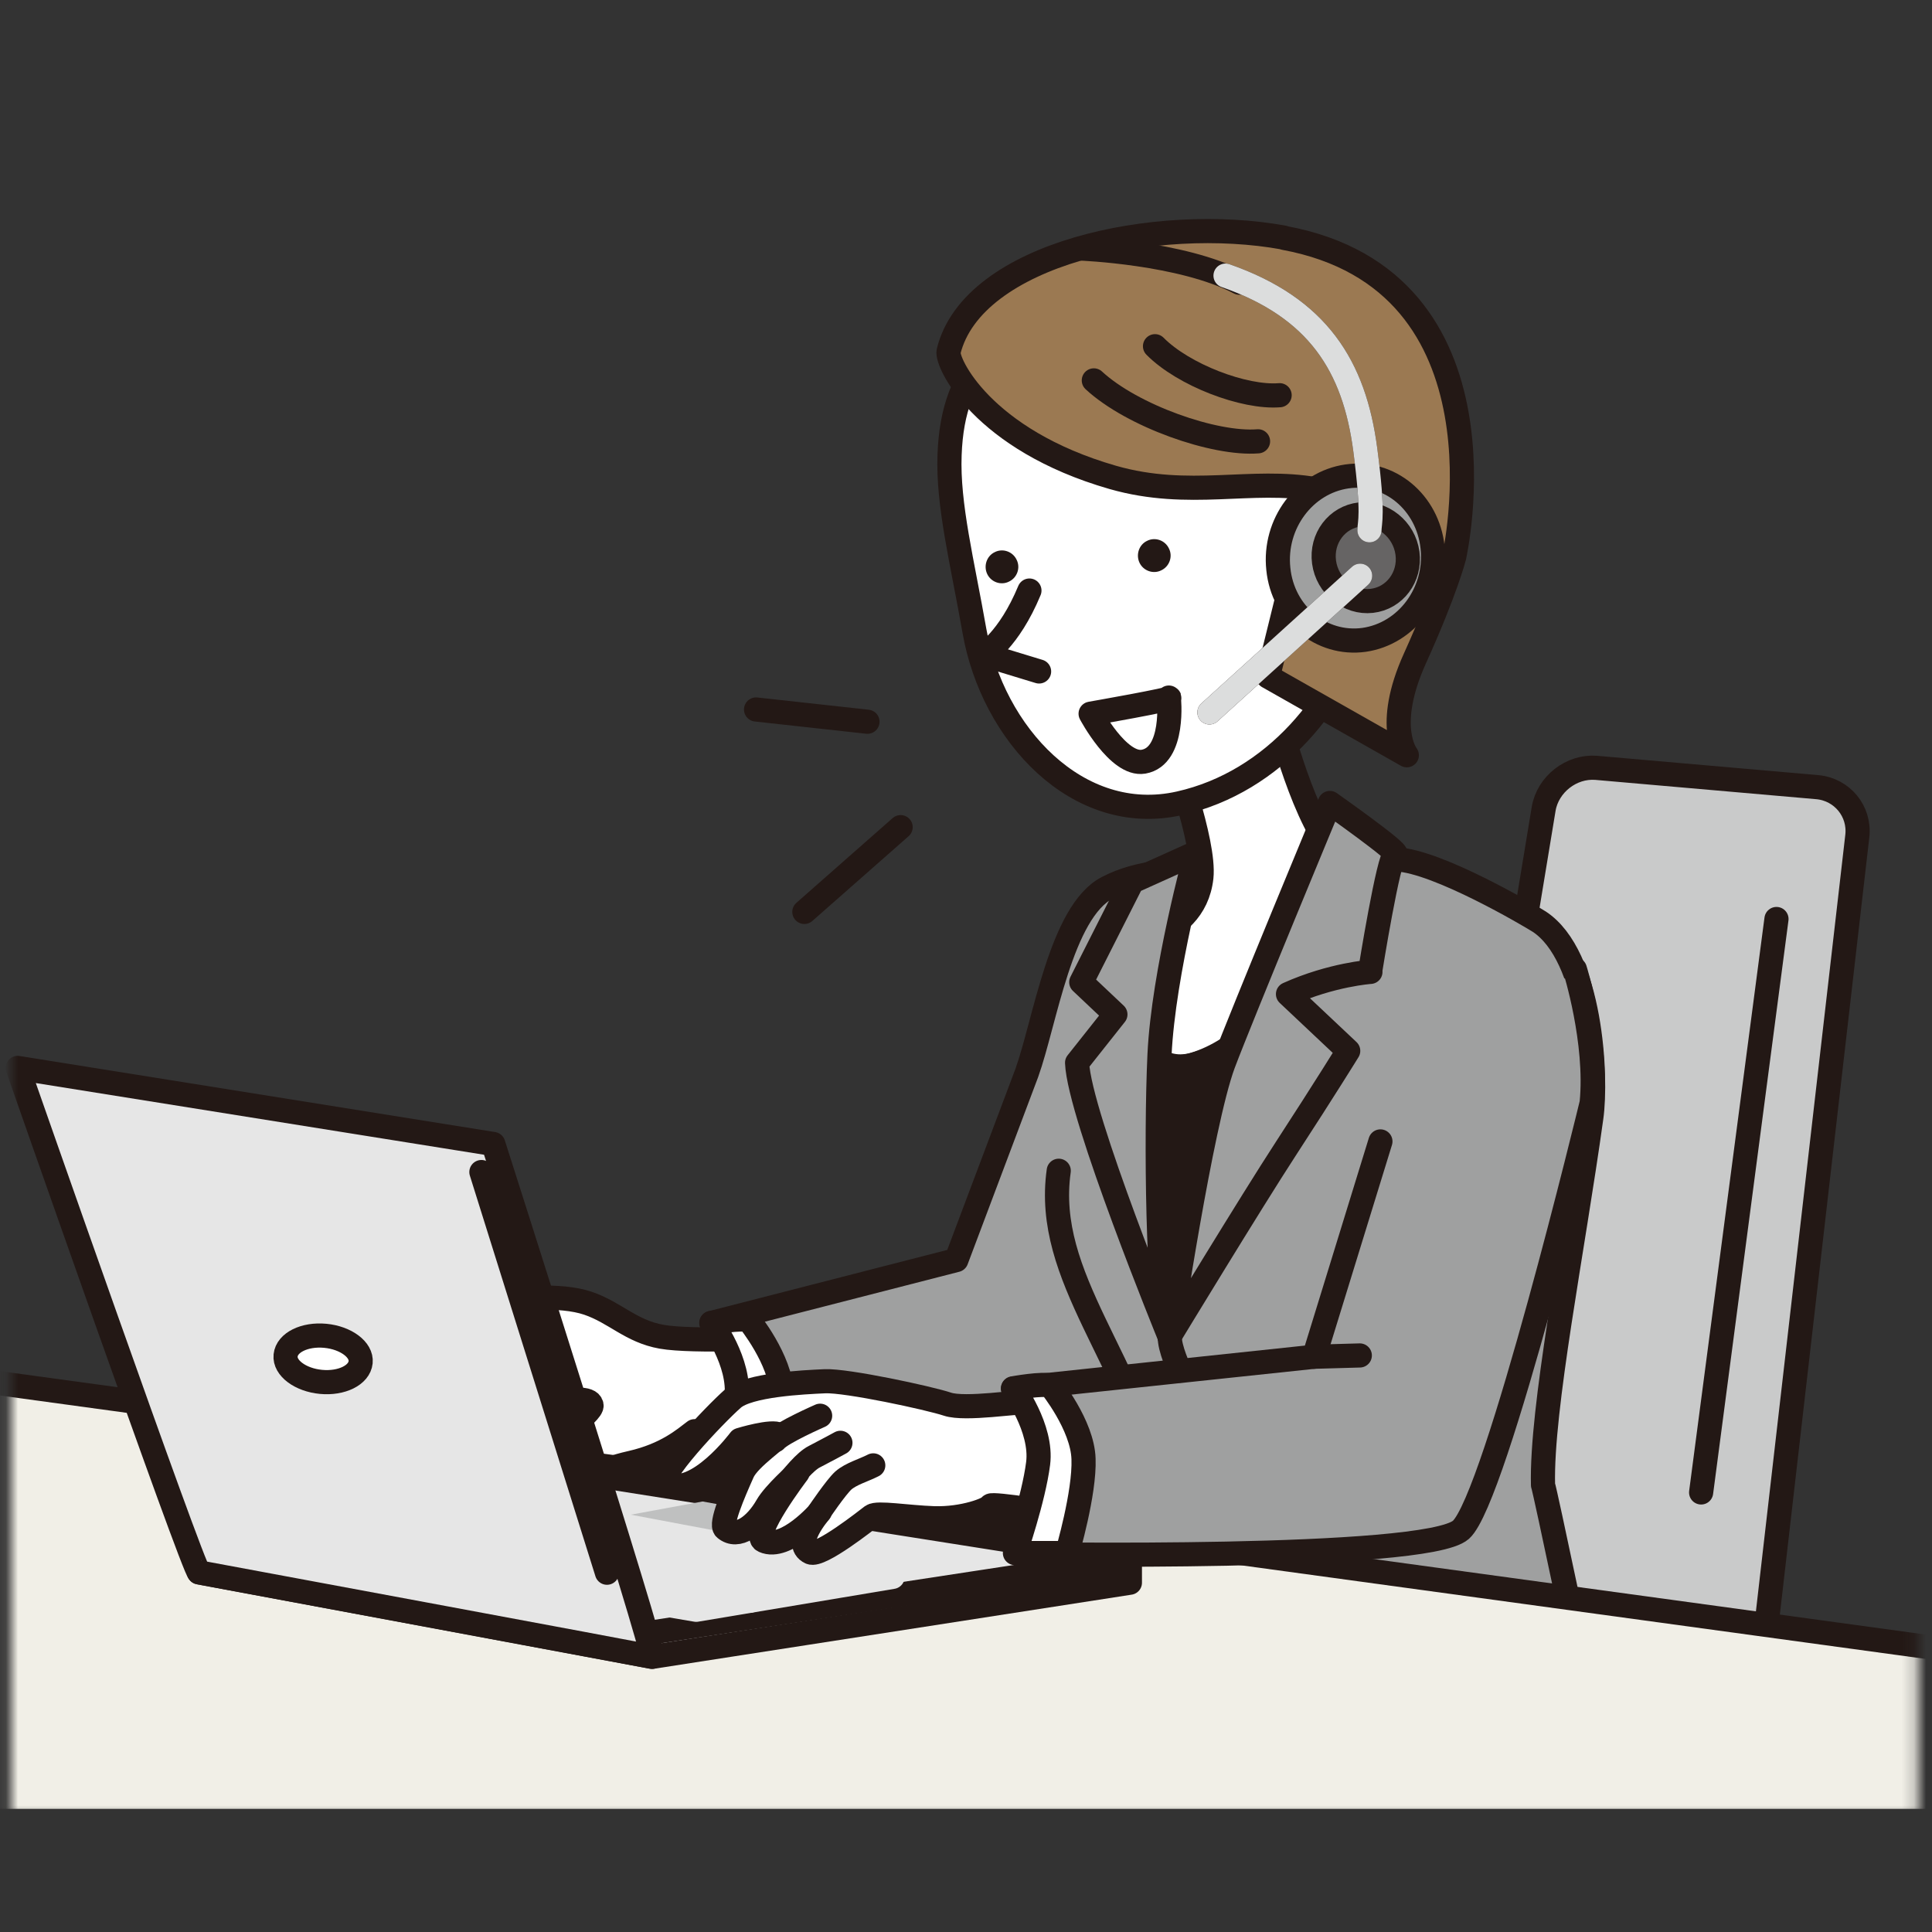 <svg width="160" height="160" viewBox="0 0 160 160" fill="none" xmlns="http://www.w3.org/2000/svg">
<rect x="0" y="0" width="160" height="160" fill="#333333" stroke="none"/>
<g clip-path="url(#clip0_348_2549)">
<mask id="mask0_348_2549" style="mask-type:luminance" maskUnits="userSpaceOnUse" x="0" y="11" width="159" height="140">
<path d="M158.8 11H0.906V150.534H158.8V11Z" fill="white"/>
</mask>
<g mask="url(#mask0_348_2549)">
<path d="M57.52 118.526C56.666 119.167 55.2 120.475 52.267 121.142C49.333 121.81 49.2 122.424 48.267 123.145C47.333 123.865 45.093 124.186 45.2 121.756C45.306 119.301 49.147 117.031 48.986 116.364C48.827 115.697 47.386 115.91 45.333 116.044C43.28 116.151 42.827 117.085 41.627 118.42C40.4 119.754 38.08 121.303 36.693 121.81C34.693 122.531 33.147 121.81 33.627 120.982C34.133 120.155 38.346 115.537 38.346 115.537C38.346 115.537 33.786 119.247 32.693 119.247C31.6 119.247 30.907 118.58 31.04 118.366C31.146 118.153 35.76 113.748 35.76 113.748C35.76 113.748 31.76 115.91 31.253 115.19C30.747 114.469 32.587 112.52 34.026 111.639C35.467 110.758 38.533 108.462 40.587 107.982C42.64 107.475 46.4 107.154 48.693 107.929C50.96 108.703 52.24 110.251 54.8 110.705C57.36 111.159 65.013 110.812 65.12 110.651C65.227 110.491 67.466 119.541 67.466 119.541L57.573 118.526H57.52Z" fill="white"/>
<path d="M57.52 118.526C56.666 119.167 55.2 120.475 52.267 121.142C49.333 121.81 49.2 122.424 48.267 123.145C47.333 123.865 45.093 124.186 45.2 121.756C45.306 119.301 49.147 117.031 48.986 116.364C48.827 115.697 47.386 115.91 45.333 116.044C43.28 116.151 42.827 117.085 41.627 118.42C40.4 119.754 38.08 121.303 36.693 121.81C34.693 122.531 33.147 121.81 33.627 120.982C34.133 120.155 38.346 115.537 38.346 115.537C38.346 115.537 33.786 119.247 32.693 119.247C31.6 119.247 30.907 118.58 31.04 118.366C31.146 118.153 35.76 113.748 35.76 113.748C35.76 113.748 31.76 115.91 31.253 115.19C30.747 114.469 32.587 112.52 34.026 111.639C35.467 110.758 38.533 108.462 40.587 107.982C42.64 107.475 46.4 107.154 48.693 107.929C50.96 108.703 52.24 110.251 54.8 110.705C57.36 111.159 65.013 110.812 65.12 110.651C65.227 110.491 67.466 119.541 67.466 119.541L57.573 118.526H57.52Z" stroke="#231815" stroke-width="2" stroke-linecap="round" stroke-linejoin="round"/>
<path d="M105.173 100.08C105.173 100.08 98.933 118.66 96.026 121.249C93.12 123.839 59.386 123.251 59.386 123.251C59.386 123.251 60.746 121.97 61.306 116.418C61.626 113.081 58.933 109.557 58.933 109.557L79.2 104.352L85.04 88.842C86.533 84.677 87.866 75.495 91.706 73.519C94.453 72.078 97.546 72.184 97.546 72.184" fill="#9FA0A0"/>
<path d="M105.173 100.08C105.173 100.08 98.933 118.66 96.026 121.249C93.12 123.839 59.386 123.251 59.386 123.251C59.386 123.251 60.746 121.97 61.306 116.418C61.626 113.081 58.933 109.557 58.933 109.557L79.2 104.352L85.04 88.842C86.533 84.677 87.866 75.495 91.706 73.519C94.453 72.078 97.546 72.184 97.546 72.184" stroke="#231815" stroke-width="2" stroke-linecap="round" stroke-linejoin="round"/>
<path d="M62.026 109.344C61.413 109.103 58.907 109.557 58.907 109.557C58.907 109.557 61.36 112.841 60.986 115.777C60.613 118.713 59.066 123.198 59.066 123.198H63.386C63.386 123.198 64.853 118.233 64.746 115.403C64.666 112.6 62 109.317 62 109.317" fill="white"/>
<path d="M62.026 109.344C61.413 109.103 58.907 109.557 58.907 109.557C58.907 109.557 61.36 112.841 60.986 115.777C60.613 118.713 59.066 123.198 59.066 123.198H63.386C63.386 123.198 64.853 118.233 64.746 115.403C64.666 112.6 62 109.317 62 109.317L62.026 109.344Z" stroke="#231815" stroke-width="2" stroke-linecap="round" stroke-linejoin="round"/>
<path d="M38.346 115.537C39.12 114.762 40.266 113.775 40.56 113.641C41.12 113.428 45.333 112.04 45.333 112.04" stroke="#231815" stroke-width="2" stroke-linecap="round" stroke-linejoin="round"/>
<path d="M35.44 113.935C36.56 112.6 37.76 111.826 38.266 111.559C38.773 111.292 42.106 109.958 42.373 109.958" stroke="#231815" stroke-width="2" stroke-linecap="round" stroke-linejoin="round"/>
<path d="M145.893 138.521C145.653 140.576 143.787 142.151 141.707 142.045L119.467 140.737C117.413 140.63 116 138.841 116.32 136.812L127.84 66.979C128.187 64.95 130.133 63.429 132.187 63.589L150.507 65.19C152.56 65.377 154.053 67.192 153.813 69.248L145.84 138.521H145.893Z" fill="#C9CACA"/>
<path d="M145.893 138.521C145.653 140.576 143.787 142.151 141.707 142.045L119.467 140.737C117.413 140.63 116 138.841 116.32 136.812L127.84 66.979C128.187 64.95 130.133 63.429 132.187 63.589L150.507 65.19C152.56 65.377 154.053 67.192 153.813 69.248L145.84 138.521H145.893Z" stroke="#231815" stroke-width="2" stroke-linecap="round" stroke-linejoin="round"/>
<path d="M96.453 74.133C98.773 74.053 115.44 71.17 115.653 71.17C119.093 71.33 126.746 75.868 127.466 76.322C131.786 79.152 132.266 89.162 131.786 92.552C130.266 103.497 127.626 116.658 127.786 122.984C127.973 123.492 131.28 139.322 131.28 139.322C131.28 139.322 125.013 141.858 109.973 142.979C102.64 143.539 91.706 141.724 92 140.977C92.266 140.229 97.626 128.697 96.666 124.64C93.813 112.493 86.426 105.846 87.68 96.957" fill="#9FA0A0"/>
<path d="M96.453 74.133C98.773 74.053 115.44 71.17 115.653 71.17C119.093 71.33 126.746 75.868 127.466 76.322C131.786 79.152 132.266 89.162 131.786 92.552C130.266 103.497 127.626 116.658 127.786 122.984C127.973 123.492 131.28 139.322 131.28 139.322C131.28 139.322 125.013 141.858 109.973 142.979C102.64 143.539 91.706 141.724 92 140.977C92.266 140.229 97.626 128.697 96.666 124.64C93.813 112.493 86.426 105.846 87.68 96.957" stroke="#231815" stroke-width="2" stroke-linecap="round" stroke-linejoin="round"/>
<path d="M147.12 76.108L140.88 123.598" stroke="#231815" stroke-width="2" stroke-linecap="round" stroke-linejoin="round"/>
<path d="M193.493 167.031L-30.32 167.538L-31.307 110.278L193.493 141.03V167.031Z" fill="#F1EFE7"/>
<path d="M193.493 167.031L-30.32 167.538L-31.307 110.278L193.493 141.03V167.031Z" stroke="#231815" stroke-width="2" stroke-linecap="round" stroke-linejoin="round"/>
<path d="M44.186 121.356L16.026 127.976L16.48 130.219L54 137.213L93.573 131.073V129.151L44.186 121.356Z" fill="#E6E6E6"/>
<path d="M44.186 121.356L16.026 127.976L16.48 130.219L54 137.213L93.573 131.073V129.151L44.186 121.356Z" stroke="#231815" stroke-width="2" stroke-linecap="round" stroke-linejoin="round"/>
<path d="M54.026 135.184L93.573 129.151L44.186 121.356L16.026 127.976L54.026 135.184Z" fill="#E6E6E6"/>
<path d="M54.026 135.184L93.573 129.151L44.186 121.356L16.026 127.976L54.026 135.184Z" stroke="#231815" stroke-width="2" stroke-linecap="round" stroke-linejoin="round"/>
<path d="M22.427 127.336L57.653 133.315L73.92 130.592L39.493 124.105L22.427 127.336Z" fill="#231815"/>
<path d="M22.427 127.336L57.653 133.315L73.92 130.592L39.493 124.105L22.427 127.336Z" stroke="#E6E6E6" stroke-width="2" stroke-linecap="round" stroke-linejoin="round"/>
<path d="M32.346 125.788L65.653 131.874" stroke="#E6E6E6" stroke-width="2" stroke-linecap="round" stroke-linejoin="round"/>
<path d="M26.666 126.775L62.106 132.568" stroke="#E6E6E6" stroke-width="2" stroke-linecap="round" stroke-linejoin="round"/>
<path d="M68.933 129.792L53.093 132.594" stroke="#E6E6E6" stroke-width="2" stroke-linecap="round" stroke-linejoin="round"/>
<path d="M65.733 129.071L49.04 131.9" stroke="#E6E6E6" stroke-width="2" stroke-linecap="round" stroke-linejoin="round"/>
<path d="M36.48 125.147L70.053 131.207" stroke="#E6E6E6" stroke-width="2" stroke-linecap="round" stroke-linejoin="round"/>
<path d="M61.2 128.217L44.213 131.153" stroke="#E6E6E6" stroke-width="2" stroke-linecap="round" stroke-linejoin="round"/>
<path d="M56.666 127.389L40.346 130.379" stroke="#E6E6E6" stroke-width="2" stroke-linecap="round" stroke-linejoin="round"/>
<path d="M52.186 126.562L35.52 129.578" stroke="#E6E6E6" stroke-width="2" stroke-linecap="round" stroke-linejoin="round"/>
<path d="M47.706 125.734L30.853 128.777" stroke="#E6E6E6" stroke-width="2" stroke-linecap="round" stroke-linejoin="round"/>
<path d="M43.253 124.907L26.746 128.03" stroke="#E6E6E6" stroke-width="2" stroke-linecap="round" stroke-linejoin="round"/>
<path d="M62.586 127.389L68.613 126.241L58.186 124.346L52.24 125.44L62.586 127.389Z" fill="#BFC0C0"/>
<path d="M1.467 88.441L40.853 94.741C40.853 94.741 54.453 137.32 54 137.213C53.547 137.106 16.907 130.299 16.48 130.219C16.053 130.139 1.467 88.441 1.467 88.441Z" fill="#E6E6E6"/>
<path d="M1.467 88.441L40.853 94.741C40.853 94.741 54.453 137.32 54 137.213C53.547 137.106 16.907 130.299 16.48 130.219C16.053 130.139 1.467 88.441 1.467 88.441Z" stroke="#231815" stroke-width="2" stroke-linecap="round" stroke-linejoin="round"/>
<path d="M39.867 97.064L50.267 130.246" stroke="#231815" stroke-width="2" stroke-linecap="round" stroke-linejoin="round"/>
<path d="M105.653 58.677C105.653 58.677 107.627 67.032 110.32 70.342C113.013 73.653 109.653 75.014 109.653 75.014C109.653 75.014 107.307 86.012 98.826 88.174C92.773 89.723 92.08 78.164 92.08 78.164C92.08 78.164 98.88 78.084 99.493 72.665C99.813 69.675 96.96 62.12 96.96 62.12" fill="white"/>
<path d="M105.653 58.677C105.653 58.677 107.627 67.032 110.32 70.342C113.013 73.653 109.653 75.014 109.653 75.014C109.653 75.014 107.307 86.012 98.826 88.174C92.773 89.723 92.08 78.164 92.08 78.164C92.08 78.164 98.88 78.084 99.493 72.665C99.813 69.675 96.96 62.12 96.96 62.12" stroke="#231815" stroke-width="2" stroke-linecap="round" stroke-linejoin="round"/>
<path d="M114.32 94.528L108.826 112.36L83.893 115.003C83.893 115.003 86.586 118.527 86.266 121.863C85.706 127.416 84.346 128.697 84.346 128.697C84.346 128.697 118.053 129.285 120.986 126.695C123.893 124.106 131.813 91.351 131.813 91.351C132.32 86.279 130.426 80.273 130.426 80.273" fill="#9FA0A0"/>
<path d="M114.32 94.528L108.826 112.36L83.893 115.003C83.893 115.003 86.586 118.527 86.266 121.863C85.706 127.416 84.346 128.697 84.346 128.697C84.346 128.697 118.053 129.285 120.986 126.695C123.893 124.106 131.813 91.351 131.813 91.351C132.32 86.279 130.426 80.273 130.426 80.273" stroke="#231815" stroke-width="2" stroke-linecap="round" stroke-linejoin="round"/>
<path d="M84.826 116.177C84.48 116.017 79.947 116.791 78.453 116.284C76.933 115.777 70.106 114.309 68.32 114.389C66.533 114.469 61.973 114.683 60.693 115.83C59.2 117.138 54.133 122.477 55.12 122.905C57.706 124.052 61.28 119.247 61.28 119.247C61.28 119.247 63.973 118.42 64.533 118.82C64.746 118.98 62.026 120.716 61.493 121.944C60.693 123.732 59.627 126.241 60.053 126.588C61.093 127.469 62.587 126.348 63.52 124.72C64.133 123.652 66.053 121.97 66.053 121.97C66.053 121.97 62.133 127.122 63.253 127.603C65.093 128.43 67.893 125.2 67.893 125.2C67.893 125.2 65.573 127.843 67.12 128.564C67.92 128.938 71.787 125.868 72.213 125.547C72.666 125.227 75.093 125.654 77.333 125.734C79.813 125.814 81.947 124.96 82.026 124.693C82.133 124.453 88.053 125.414 87.813 125.414C87.546 125.414 90.373 118.633 84.88 116.124" fill="white"/>
<path d="M84.826 116.177C84.48 116.017 79.947 116.791 78.453 116.284C76.933 115.777 70.106 114.309 68.32 114.389C66.533 114.469 61.973 114.683 60.693 115.83C59.2 117.138 54.133 122.477 55.12 122.905C57.706 124.052 61.28 119.247 61.28 119.247C61.28 119.247 63.973 118.42 64.533 118.82C64.746 118.98 62.026 120.716 61.493 121.944C60.693 123.732 59.627 126.241 60.053 126.588C61.093 127.469 62.587 126.348 63.52 124.72C64.133 123.652 66.053 121.97 66.053 121.97C66.053 121.97 62.133 127.122 63.253 127.603C65.093 128.43 67.893 125.2 67.893 125.2C67.893 125.2 65.573 127.843 67.12 128.564C67.92 128.938 71.787 125.868 72.213 125.547C72.666 125.227 75.093 125.654 77.333 125.734C79.813 125.814 81.947 124.96 82.026 124.693C82.133 124.453 88.053 125.414 87.813 125.414C87.546 125.414 90.373 118.633 84.88 116.124L84.826 116.177Z" stroke="#231815" stroke-width="2" stroke-linecap="round" stroke-linejoin="round"/>
<path d="M67.84 125.227C67.84 125.227 69.227 123.171 69.84 122.611C70.48 122.05 71.546 121.756 72.32 121.356" fill="white"/>
<path d="M67.84 125.227C67.84 125.227 69.227 123.171 69.84 122.611C70.48 122.05 71.546 121.756 72.32 121.356" stroke="#231815" stroke-width="2" stroke-linecap="round" stroke-linejoin="round"/>
<path d="M64.906 123.278C65.626 122.291 66.693 121.009 67.44 120.636C68.426 120.128 69.6 119.488 69.6 119.488" fill="white"/>
<path d="M64.906 123.278C65.626 122.291 66.693 121.009 67.44 120.636C68.426 120.128 69.6 119.488 69.6 119.488" stroke="#231815" stroke-width="2" stroke-linecap="round" stroke-linejoin="round"/>
<path d="M64.213 119.274C64.746 118.633 67.92 117.245 67.92 117.245L64.213 119.274Z" fill="white"/>
<path d="M64.213 119.274C64.746 118.633 67.92 117.245 67.92 117.245" stroke="#231815" stroke-width="2" stroke-linecap="round" stroke-linejoin="round"/>
<path d="M87.013 114.763C86.4 114.522 83.893 114.976 83.893 114.976C83.893 114.976 86.346 118.26 85.973 121.196C85.6 124.132 84.053 128.617 84.053 128.617H88.373C88.373 128.617 89.84 123.652 89.733 120.822C89.653 118.019 86.986 114.736 86.986 114.736" fill="white"/>
<path d="M87.013 114.763C86.4 114.522 83.893 114.976 83.893 114.976C83.893 114.976 86.346 118.26 85.973 121.196C85.6 124.132 84.053 128.617 84.053 128.617H88.373C88.373 128.617 89.84 123.652 89.733 120.822C89.653 118.019 86.986 114.736 86.986 114.736L87.013 114.763Z" stroke="#231815" stroke-width="2" stroke-linecap="round" stroke-linejoin="round"/>
<path d="M108.826 112.36L112.613 112.253" stroke="#231815" stroke-width="2" stroke-linecap="round" stroke-linejoin="round"/>
<path d="M78.64 37.668C78.48 41.806 79.707 46.584 80.693 52.217C82.187 60.813 89.28 68.421 97.68 66.525C105.52 64.763 111.093 57.956 112.987 50.882C114.267 46.157 114.107 37.401 111.76 32.303C109.413 27.231 98.187 20.157 90.48 23.707C82.773 27.257 78.907 30.167 78.64 37.668Z" fill="white"/>
<path d="M78.64 37.668C78.48 41.806 79.707 46.584 80.693 52.217C82.187 60.813 89.28 68.421 97.68 66.525C105.52 64.763 111.093 57.956 112.987 50.882C114.267 46.157 114.107 37.401 111.76 32.303C109.413 27.231 98.187 20.157 90.48 23.707C82.773 27.257 78.907 30.167 78.64 37.668Z" stroke="#231815" stroke-width="2" stroke-linecap="round" stroke-linejoin="round"/>
<path d="M106.32 19.676C95.787 17.754 80.56 20.984 78.56 29.099C78.347 29.98 81.307 36.413 92.16 39.537C98.507 41.352 103.627 39.563 109.013 40.524C107.627 45.089 105.013 56.034 105.013 56.034L116.507 62.547C116.507 62.547 114.613 60.198 117.173 54.539C119.733 48.88 120.427 46.13 120.427 46.13C120.427 46.13 125.653 23.253 106.347 19.702" fill="#9B7952"/>
<path d="M106.32 19.676C95.787 17.754 80.56 20.984 78.56 29.099C78.347 29.98 81.307 36.413 92.16 39.537C98.507 41.352 103.627 39.563 109.013 40.524C107.627 45.089 105.013 56.034 105.013 56.034L116.507 62.547C116.507 62.547 114.613 60.198 117.173 54.539C119.733 48.88 120.427 46.13 120.427 46.13C120.427 46.13 125.653 23.253 106.347 19.702L106.32 19.676Z" stroke="#231815" stroke-width="2" stroke-linecap="round" stroke-linejoin="round"/>
<path d="M96.8 45.41C97.146 46.077 96.853 46.905 96.186 47.225C95.52 47.572 94.693 47.278 94.373 46.611C94.053 45.944 94.32 45.116 94.986 44.796C95.653 44.449 96.48 44.742 96.8 45.41Z" fill="#231815"/>
<path d="M84.186 46.344C84.533 47.011 84.24 47.839 83.573 48.159C82.906 48.506 82.08 48.212 81.76 47.545C81.44 46.878 81.706 46.05 82.373 45.73C83.04 45.383 83.866 45.676 84.186 46.344Z" fill="#231815"/>
<path d="M90.586 31.502C93.76 34.438 100.586 36.84 104.186 36.547" stroke="#231815" stroke-width="2" stroke-linecap="round" stroke-linejoin="round"/>
<path d="M95.653 28.672C98 31.048 103.04 32.97 105.973 32.73" stroke="#231815" stroke-width="2" stroke-linecap="round" stroke-linejoin="round"/>
<path d="M85.253 48.907C83.546 53.018 81.493 54.219 81.493 54.219L86.053 55.607" fill="white"/>
<path d="M85.253 48.907C83.546 53.018 81.493 54.219 81.493 54.219L86.053 55.607" stroke="#231815" stroke-width="2" stroke-linecap="round" stroke-linejoin="round"/>
<path d="M96.8 57.769C96.8 57.769 97.333 62.627 94.693 63.081C92.613 63.428 90.32 59.104 90.32 59.104C90.32 59.104 97.333 57.876 96.826 57.796" fill="white"/>
<path d="M96.8 57.769C96.8 57.769 97.333 62.627 94.693 63.081C92.613 63.428 90.32 59.104 90.32 59.104C90.32 59.104 97.333 57.876 96.826 57.796L96.8 57.769Z" stroke="#231815" stroke-width="2" stroke-linecap="round" stroke-linejoin="round"/>
<path d="M111.467 43.568C114.187 43.354 116.587 44.208 116.8 46.798C117.013 49.387 114.96 51.656 112.213 51.87" fill="white"/>
<path d="M111.467 43.568C114.187 43.354 116.587 44.208 116.8 46.798C117.013 49.387 114.96 51.656 112.213 51.87" stroke="#231815" stroke-width="2" stroke-linecap="round" stroke-linejoin="round"/>
<path d="M118.64 45.329C119.04 49.066 116.506 52.483 112.96 52.991C109.44 53.471 106.24 50.855 105.866 47.118C105.466 43.38 108.026 39.964 111.546 39.456C115.066 38.949 118.24 41.592 118.64 45.329Z" fill="#9FA0A0"/>
<path d="M118.64 45.329C119.04 49.066 116.506 52.483 112.96 52.991C109.44 53.471 106.24 50.855 105.866 47.118C105.466 43.38 108.026 39.964 111.546 39.456C115.066 38.949 118.24 41.592 118.64 45.329Z" stroke="#231815" stroke-width="2" stroke-linecap="round" stroke-linejoin="round"/>
<path d="M116.56 45.81C116.826 47.785 115.493 49.547 113.6 49.761C111.706 49.974 109.92 48.533 109.653 46.557C109.386 44.582 110.72 42.82 112.613 42.606C114.506 42.393 116.293 43.834 116.56 45.81Z" fill="#666464"/>
<path d="M116.56 45.81C116.826 47.785 115.493 49.547 113.6 49.761C111.706 49.974 109.92 48.533 109.653 46.557C109.386 44.582 110.72 42.82 112.613 42.606C114.506 42.393 116.293 43.834 116.56 45.81Z" stroke="#231815" stroke-width="2" stroke-linecap="round" stroke-linejoin="round"/>
<path d="M112.64 47.679L100.16 58.997" stroke="#231815" stroke-width="2" stroke-linecap="round" stroke-linejoin="round"/>
<path d="M112.64 47.679L100.16 58.997" stroke="#DCDDDD" stroke-width="2" stroke-linecap="round" stroke-linejoin="round"/>
<path d="M89.493 20.584C89.493 20.584 97.893 20.904 102.64 23.413" stroke="#231815" stroke-width="2" stroke-linecap="round" stroke-linejoin="round"/>
<path d="M101.493 22.826C109.146 25.495 112.16 30.327 113.066 37.241C113.786 42.713 113.413 43.247 113.413 43.915" stroke="#231815" stroke-width="2" stroke-linecap="round" stroke-linejoin="round"/>
<path d="M101.493 22.826C109.146 25.495 112.16 30.327 113.066 37.241C113.786 42.713 113.413 43.247 113.413 43.915" stroke="#DCDDDD" stroke-width="2" stroke-linecap="round" stroke-linejoin="round"/>
<path d="M96.88 110.678C96.826 111.639 97.706 113.508 97.706 113.508L96.88 110.678Z" fill="white"/>
<path d="M96.88 110.678C96.826 111.639 97.706 113.508 97.706 113.508" stroke="#231815" stroke-width="2" stroke-linecap="round" stroke-linejoin="round"/>
<path d="M92.373 84.01C92.373 84.01 94.586 89.483 98.826 88.174C103.066 86.893 105.413 83.263 105.413 83.263C105.413 83.263 97.466 109.504 97.093 109.397C96.72 109.263 92.4 84.01 92.4 84.01" fill="#231815"/>
<path d="M92.373 84.01C92.373 84.01 94.586 89.483 98.826 88.174C103.066 86.893 105.413 83.263 105.413 83.263C105.413 83.263 97.466 109.504 97.093 109.397C96.72 109.263 92.4 84.01 92.4 84.01H92.373Z" stroke="#231815" stroke-width="2" stroke-linecap="round" stroke-linejoin="round"/>
<path d="M113.466 80.46C113.466 80.46 115.013 70.796 115.546 70.743C116.08 70.69 110.133 66.499 110.133 66.499C110.133 66.499 102.853 84.01 101.306 88.121C99.466 93.113 96.853 110.678 96.853 110.678C96.853 110.678 103.626 99.52 106.48 95.142C109.813 90.017 111.653 87.027 111.653 87.027L106.666 82.329C110.293 80.7 113.493 80.487 113.493 80.487" fill="#9FA0A0"/>
<path d="M113.466 80.46C113.466 80.46 115.013 70.796 115.546 70.743C116.08 70.69 110.133 66.499 110.133 66.499C110.133 66.499 102.853 84.01 101.306 88.121C99.466 93.113 96.853 110.678 96.853 110.678C96.853 110.678 103.626 99.52 106.48 95.142C109.813 90.017 111.653 87.027 111.653 87.027L106.666 82.329C110.293 80.7 113.493 80.487 113.493 80.487L113.466 80.46Z" stroke="#231815" stroke-width="2" stroke-linecap="round" stroke-linejoin="round"/>
<path d="M99.066 70.582C99.066 70.582 96.346 80.513 96.026 87.347C95.706 94.181 95.866 108.195 96.853 110.678C96.853 110.678 89.36 92.339 89.2 88.014L92.373 84.01L89.546 81.341L93.76 73.012L99.093 70.609L99.066 70.582Z" fill="#9FA0A0"/>
<path d="M99.066 70.582C99.066 70.582 96.346 80.513 96.026 87.347C95.706 94.181 95.866 108.195 96.853 110.678C96.853 110.678 89.36 92.339 89.2 88.014L92.373 84.01L89.546 81.341L93.76 73.012L99.093 70.609L99.066 70.582Z" stroke="#231815" stroke-width="2" stroke-linecap="round" stroke-linejoin="round"/>
<path d="M62.613 58.757L71.84 59.771" stroke="#231815" stroke-width="2" stroke-linecap="round" stroke-linejoin="round"/>
<path d="M66.613 75.521L74.586 68.501" stroke="#231815" stroke-width="2" stroke-linecap="round" stroke-linejoin="round"/>
<path d="M29.866 112.814C29.76 113.882 28.293 114.602 26.587 114.442C24.88 114.282 23.547 113.294 23.653 112.253C23.76 111.185 25.227 110.465 26.933 110.625C28.64 110.785 29.973 111.773 29.866 112.814Z" fill="white"/>
<path d="M29.866 112.814C29.76 113.882 28.293 114.602 26.587 114.442C24.88 114.282 23.547 113.294 23.653 112.253C23.76 111.185 25.227 110.465 26.933 110.625C28.64 110.785 29.973 111.773 29.866 112.814Z" stroke="#231815" stroke-width="2" stroke-linecap="round" stroke-linejoin="round"/>
</g>
</g>
<defs>
<clipPath id="clip0_348_2549">
<rect width="160" height="138.813" fill="white" transform="translate(0 11)"/>
</clipPath>
</defs>
</svg>
